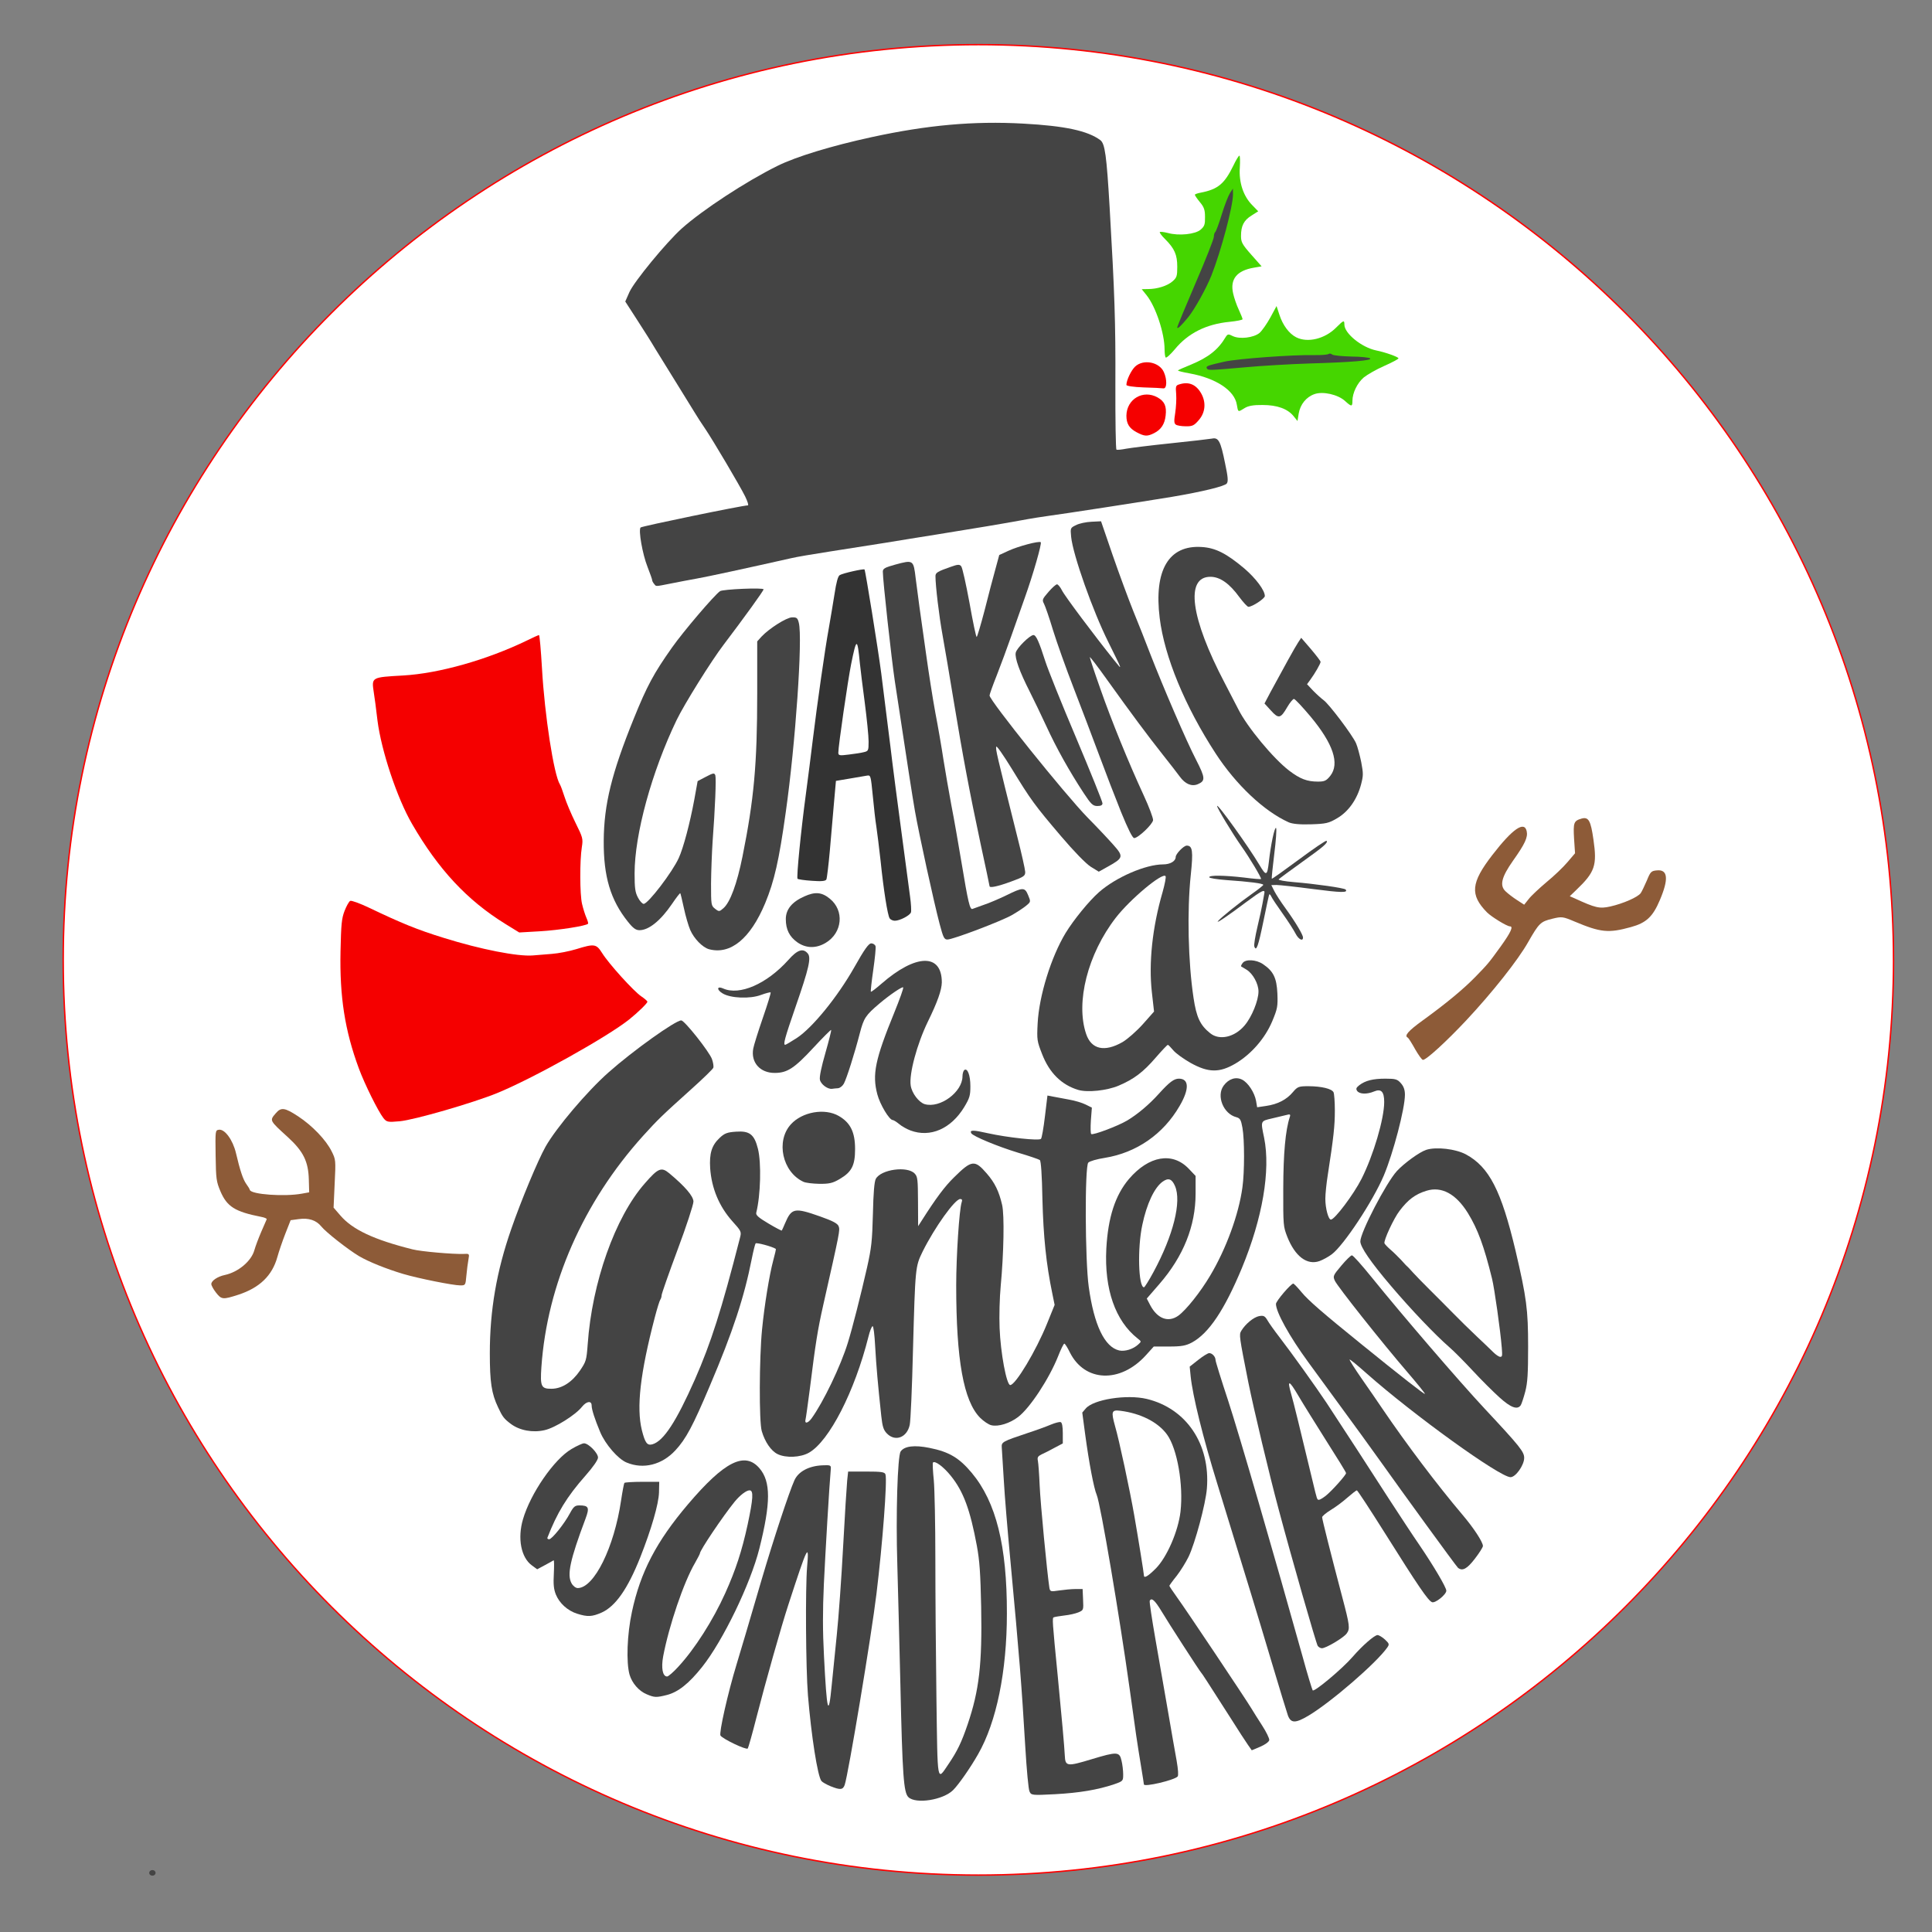 <?xml version="1.0" encoding="UTF-8" ?>
<!-- Sure Cuts A Lot -->
<!DOCTYPE svg PUBLIC "-//W3C//DTD SVG 1.1//EN" "http://www.w3.org/Graphics/SVG/1.1/DTD/svg11.dtd">
<svg version="1.1" xmlns="http://www.w3.org/2000/svg" xmlns:xlink="http://www.w3.org/1999/xlink" xmlns:scal="http://www.craftedge.com/namespaces/surecutsalot" scal:dpi="72" x="0px" y="0px" width="1368px" height="1368px" viewbox="0 0 1368 1368" xml:space="preserve">
<rect width="100%" height="100%" fill="#808080" stroke="none"/>
<path id="0 (1)" style="fill:#FFFFFF;stroke:#FF0000;" d="M 1340.75 679.656 C 1340.75 1037.22 1050.36 1327.7 692.798 1327.7 C 335.232 1327.7 44.758 1037.22 44.758 679.656 C 44.758 322.091 335.232 31.616 692.798 31.616 C 1050.36 31.616 1340.73 322.091 1340.73 679.656 z"/>
<path id="0 (1)" style="fill:#444444;" d="M 105.661 1326.17 C 105.661 1324.98 106.678 1324.14 107.948 1324.14 C 109.136 1324.14 110.153 1324.98 110.153 1326.17 C 110.153 1327.27 109.136 1328.12 107.948 1328.12 C 106.678 1328.12 105.661 1327.27 105.661 1326.17 z"/>
<path id="0 (1)" style="fill:#444444;" d="M 643.242 1272.55 C 639.849 1269.33 639.004 1257.38 637.562 1193.69 C 636.889 1164.8 635.872 1126.09 635.364 1107.7 C 634.258 1072.63 635.529 1030.87 637.734 1027.74 C 640.357 1023.92 647.562 1023.07 658.064 1025.2 C 672.042 1027.99 679.157 1032.22 688.135 1042.98 C 705.333 1063.57 713.04 1094.57 712.957 1142.43 C 712.957 1183.43 705.587 1219.44 692.544 1242.14 C 687.118 1251.71 678.649 1263.83 674.837 1267.55 C 667.721 1274.58 648.49 1277.55 643.242 1272.55 z"/>
<path id="0 (1)" style="fill:#FFFFFF;" d="M 671.451 1249.34 C 677.804 1240.02 680.854 1233.67 685.174 1220.96 C 693.306 1196.99 695.504 1178.44 694.742 1137.78 C 694.234 1113.8 693.643 1105.25 691.692 1094.57 C 686.953 1069.07 682.207 1056.11 673.395 1045.18 C 668.312 1038.75 661.959 1034 660.606 1035.61 C 660.269 1035.95 660.523 1041.62 661.196 1048.07 C 661.794 1054.59 662.302 1079.66 662.302 1103.89 C 662.302 1128.03 662.639 1172.42 663.064 1202.58 C 663.909 1263.91 663.401 1261.2 671.451 1249.34 z"/>
<path id="0 (1)" style="fill:#444444;" d="M 728.967 1268.48 C 728.205 1266.96 726.934 1252.9 726 1237.31 C 723.376 1192.92 721.852 1173.86 715.327 1103.8 C 713.465 1083.98 711.35 1058.82 710.752 1047.9 C 710.079 1036.97 709.399 1026.55 709.317 1024.77 C 709.062 1021.04 709.907 1020.62 727.697 1014.67 C 733.605 1012.76 740.912 1010.09 744.025 1008.76 C 747.074 1007.49 750.315 1006.64 751.077 1006.98 C 752.03 1007.32 752.538 1010.2 752.538 1014.78 C 752.538 1014.78 752.538 1022.06 752.538 1022.06 C 752.538 1022.06 746.566 1025.2 746.566 1025.2 C 743.281 1026.99 739.215 1029.09 737.436 1029.85 C 734.895 1031.12 734.387 1031.97 734.895 1034.34 C 735.238 1035.95 735.829 1043.91 736.166 1051.96 C 736.674 1064.16 741.42 1113.63 743.027 1124.14 C 743.536 1127.01 743.879 1127.1 749.978 1126.17 C 753.555 1125.66 758.701 1125.15 761.496 1125.15 C 761.496 1125.15 766.579 1125.15 766.579 1125.15 C 766.579 1125.15 766.897 1132.69 766.897 1132.69 C 767.278 1140.06 767.151 1140.15 763.593 1141.67 C 761.56 1142.52 757.176 1143.53 753.682 1143.88 C 750.251 1144.29 746.82 1144.89 746.166 1145.16 C 744.978 1145.55 745.06 1147.33 749.044 1187.67 C 751.757 1215.54 753.701 1237.31 753.955 1242.99 C 754.298 1250.78 755.48 1250.95 772.85 1245.69 C 791.058 1240.19 792.672 1240.27 794.108 1246.63 C 794.788 1249.34 795.296 1253.74 795.296 1256.37 C 795.296 1261.05 795.233 1261.18 788.879 1263.4 C 777.316 1267.3 764.228 1269.5 747.011 1270.43 C 730.683 1271.28 730.175 1271.2 728.967 1268.48 z"/>
<path id="0 (1)" style="fill:#444444;" d="M 588.006 1264.75 C 585.211 1263.57 582.332 1261.96 581.653 1261.11 C 578.946 1257.81 574.454 1229.18 572.085 1200.38 C 570.56 1181.23 570.217 1124.73 571.487 1109.48 C 573.012 1092.03 571.913 1094.23 558.361 1135.83 C 553.107 1151.84 542.097 1190.89 535.572 1216.3 C 532.694 1227.65 529.898 1237.48 529.473 1238.07 C 528.374 1239.26 512.02 1231.46 510.159 1228.92 C 508.971 1227.23 515.324 1198.93 521.595 1178.35 C 524.727 1168.02 529.644 1151.5 539.301 1118.46 C 547.688 1090 558.698 1056.62 562.51 1048.15 C 565.306 1041.97 572.675 1037.98 582.332 1037.56 C 588.095 1037.3 588.514 1037.48 588.26 1040.27 C 587.244 1051.28 584.366 1100.25 583.349 1121.85 C 582.504 1140.4 582.504 1154.8 583.432 1172.42 C 585.465 1212.57 586.653 1217.07 588.94 1193.01 C 589.62 1185.72 591.227 1169.88 592.498 1157.76 C 593.768 1145.65 595.802 1117.53 596.99 1095.16 C 598.171 1072.88 599.531 1051.79 599.868 1048.32 C 599.868 1048.32 600.547 1041.97 600.547 1041.97 C 600.547 1041.97 613.419 1041.97 613.419 1041.97 C 624.01 1041.97 626.469 1042.3 626.977 1044 C 628.331 1047.98 624.944 1092.88 620.624 1128.37 C 617.066 1158.02 600.63 1256.62 598.089 1263.91 C 596.818 1267.38 594.957 1267.55 588.006 1264.75 z"/>
<path id="0 (1)" style="fill:#444444;" d="M 809.953 1263.48 C 809.953 1263.15 809.191 1258.13 808.257 1252.56 C 804.953 1232.31 804.381 1228.5 799.871 1195.72 C 792.672 1144.13 779.286 1065.01 776.573 1058.57 C 774.54 1053.82 771.154 1036.12 768.358 1015.45 C 768.358 1015.45 766.325 1000.2 766.325 1000.2 C 766.325 1000.2 768.784 997.323 768.784 997.323 C 774.203 990.887 797.837 987.158 812.005 990.544 C 840.087 997.323 857.051 1022.56 854.573 1053.91 C 853.747 1064.75 846.186 1092.79 841.612 1102.28 C 839.706 1106.17 835.894 1112.36 833.098 1115.92 C 830.284 1119.39 827.997 1122.61 827.997 1122.86 C 827.997 1123.18 830.449 1126.85 833.416 1131 C 839.261 1138.96 882.273 1203.34 886.022 1209.61 C 887.292 1211.73 890.679 1217.15 893.646 1221.72 C 896.613 1226.3 898.919 1231.04 898.728 1232.14 C 898.538 1233.33 895.761 1235.36 892.375 1236.8 C 892.375 1236.78 886.339 1239.32 886.339 1239.34 C 886.339 1239.34 883.671 1235.53 883.671 1235.53 C 882.146 1233.41 876.555 1224.77 871.218 1216.3 C 854.255 1189.78 851.205 1185.04 850.507 1184.37 C 849.363 1183.18 827.38 1149.21 822.406 1140.83 C 817.742 1133.11 815.373 1131 814.102 1133.47 C 813.765 1134.05 815.563 1145.91 817.978 1159.8 C 820.392 1173.69 824.439 1196.73 826.891 1210.97 C 829.35 1225.28 832.145 1241.37 833.162 1246.8 C 834.242 1253.15 834.496 1257.05 833.861 1257.89 C 831.637 1260.43 809.953 1265.61 809.953 1263.46 z"/>
<path id="0 (1)" style="fill:#FFFFFF;" d="M 818.422 1110.58 C 826.3 1102.6 834.242 1084.24 835.875 1070.43 C 838.054 1051.45 833.588 1025.79 826.364 1015.79 C 820.03 1006.98 807.558 1000.71 793.263 998.93 C 787.1 998.168 786.656 999.439 789.515 1009.69 C 792.418 1019.52 800.061 1055.35 803.174 1073.23 C 806.033 1089.66 809.953 1113.97 809.972 1115.41 C 809.953 1117.86 812.831 1116.17 818.422 1110.58 z"/>
<path id="0 (1)" style="fill:#444444;" d="M 911.943 1214.69 C 911.098 1212.32 906.016 1195.63 900.679 1177.76 C 895.342 1159.8 888.735 1137.94 886.022 1129.14 C 879.668 1108.38 867.044 1067.38 862.133 1051.28 C 851.796 1017.91 844.515 988.511 843.073 974.534 C 843.073 974.534 842.393 967.672 842.393 967.672 C 842.393 967.672 848.41 962.932 848.41 962.932 C 851.714 960.302 855.272 958.104 856.206 958.104 C 858.321 958.104 860.691 960.645 860.691 963.015 C 860.691 963.949 864.675 976.821 869.586 991.649 C 877.299 1015.19 902.623 1102.36 922.363 1173.1 C 925.749 1185.55 929.053 1196.23 929.479 1196.9 C 930.578 1198.26 950.4 1181.65 957.605 1173.35 C 964.549 1165.31 973.189 1157.76 975.394 1157.76 C 976.411 1157.76 978.78 1159.21 980.642 1160.9 C 983.692 1163.78 983.863 1164.29 982.338 1166.49 C 974.797 1177.33 942.611 1205.2 926.429 1214.86 C 917.28 1220.28 914.059 1220.28 911.943 1214.69 z"/>
<path id="0 (1)" style="fill:#444444;" d="M 457.979 1199.7 C 452.388 1197.41 447.559 1191.82 445.78 1185.81 C 443.322 1177.08 444.001 1157.26 447.47 1141.24 C 453.487 1113.13 464.751 1091.52 487.115 1065.18 C 512.954 1034.76 527.44 1027.48 537.859 1039.76 C 545.82 1049.17 545.82 1064.08 537.688 1096.5 C 531.423 1121.42 511.938 1161.75 497.115 1180.38 C 487.795 1192.07 480.171 1198.17 472.121 1200.2 C 464.669 1202.07 463.398 1201.98 457.979 1199.7 z"/>
<path id="0 (1)" style="fill:#FFFFFF;" d="M 480.342 1180.11 C 491.861 1167.67 504.904 1147.26 513.545 1128.03 C 520.915 1111.68 525.324 1098.21 529.39 1079.49 C 533.285 1061.19 533.71 1055.27 530.743 1055.27 C 528.456 1055.27 524.053 1058.65 520.26 1063.23 C 511.938 1073.48 495.609 1097.71 495.59 1099.91 C 495.59 1100.33 493.977 1103.38 492.115 1106.68 C 484.154 1120.24 473.735 1150.99 469.58 1172.76 C 468.055 1181.06 469.161 1187.08 472.375 1187.08 C 473.227 1187.08 476.867 1183.94 480.342 1180.13 z"/>
<path id="0 (1)" style="fill:#444444;" d="M 933.036 1165.39 C 931.937 1163.7 914.656 1103.55 905.336 1068.56 C 898.728 1044 887.718 997.66 883.906 978.771 C 877.381 945.905 877.299 945.054 878.906 942.348 C 881.784 937.519 887.629 932.69 891.441 931.928 C 894.745 931.331 895.596 931.757 897.458 934.87 C 898.557 936.839 902.369 942.176 905.844 946.668 C 915.076 958.695 931.257 981.313 939.307 993.339 C 951.08 1011.3 969.968 1040.27 983.437 1061.28 C 990.553 1072.21 1000.3 1087.11 1005.21 1094.23 C 1014.95 1108.55 1024.1 1123.96 1024.1 1126.34 C 1024.1 1129.03 1016.31 1135.32 1014.02 1134.47 C 1011.23 1133.46 1004.28 1123.2 980.642 1085.59 C 970.14 1068.91 961.245 1055.27 960.737 1055.27 C 960.311 1055.27 957.262 1057.64 954.047 1060.43 C 950.826 1063.32 945.489 1067.29 942.185 1069.24 C 938.881 1071.28 936.169 1073.56 936.169 1074.33 C 936.169 1075.77 942.185 1099.66 950.317 1130.49 C 955.826 1151.25 955.991 1153.28 953.539 1156.66 C 951.162 1159.8 938.881 1167.08 936.003 1167.08 C 934.987 1167.08 933.716 1166.32 933.036 1165.39 z"/>
<path id="0 (1)" style="fill:#FFFFFF;" d="M 938.799 1059.08 C 943.202 1055.52 953.113 1044.42 953.113 1043.07 C 953.113 1042.48 946.842 1032.31 939.218 1020.37 C 931.683 1008.42 922.7 994.019 919.313 988.257 C 912.706 976.992 911.264 976.656 914.231 986.986 C 915.838 992.494 920.666 1012.15 929.396 1048.59 C 932.7 1062.32 932.528 1061.96 933.97 1061.96 C 934.644 1061.96 936.848 1060.6 938.799 1059.08 z"/>
<path id="0 (1)" style="fill:#444444;" d="M 408.588 1142.62 C 401.815 1140.4 396.135 1135.23 393.594 1129.05 C 392.069 1125.15 391.732 1121.85 392.158 1114.22 C 392.412 1108.8 392.412 1104.65 391.987 1104.82 C 391.65 1105.08 388.854 1106.6 385.887 1108.21 C 385.887 1108.21 380.379 1111.17 380.379 1111.17 C 380.379 1111.17 376.656 1108.44 376.656 1108.46 C 368.943 1102.87 366.319 1089.32 370.303 1075.77 C 375.639 1057.47 392.323 1033.24 404.63 1026.04 C 408.315 1023.84 412.381 1021.97 413.524 1021.97 C 416.701 1021.97 423.436 1028.84 423.436 1032.06 C 423.417 1033.73 420.024 1038.68 414.522 1044.91 C 401.39 1059.76 394.356 1071.36 387.584 1088.89 C 387.412 1089.4 387.92 1089.91 388.854 1089.91 C 390.799 1089.91 399.611 1078.98 403.594 1071.45 C 406.135 1066.78 407.152 1065.94 410.202 1065.94 C 416.892 1065.94 417.571 1067.46 414.522 1075.53 C 403.594 1104.63 401.39 1115.07 404.693 1121.09 C 405.792 1123.04 407.66 1124.47 409.096 1124.47 C 420.704 1124.39 434.872 1095.67 439.764 1062.46 C 440.717 1056.11 441.797 1050.44 442.114 1050.01 C 442.496 1049.59 448.214 1049.25 454.84 1049.23 C 454.84 1049.23 466.784 1049.23 466.784 1049.25 C 466.784 1049.25 466.619 1056.79 466.619 1056.79 C 466.365 1065.01 461.282 1082.63 453.315 1102.79 C 444.421 1125.15 435.78 1137.43 425.958 1141.84 C 419.179 1144.8 416.047 1144.97 408.588 1142.6 z"/>
<path id="0 (1)" style="fill:#444444;" d="M 1032.4 1110.16 C 1031.3 1109.33 992.249 1055.58 977.846 1035.27 C 971.411 1026.21 964.549 1016.72 926.175 964.286 C 913.042 946.325 903.474 929.044 903.474 923.288 C 903.493 921.254 914.059 908.885 915.755 908.885 C 916.181 908.885 918.805 911.597 921.6 914.984 C 926.346 920.765 936.766 929.787 963.787 951.642 C 991.487 974.114 1008.6 987.494 1008.94 986.986 C 1009.21 986.732 1003.51 979.705 996.316 971.319 C 978.463 950.562 947.077 911 945.171 906.851 C 943.71 903.63 943.901 903.122 949.746 896.178 C 953.113 892.175 956.48 888.872 957.243 888.872 C 958.132 888.872 964.358 895.924 971.347 904.564 C 993.202 931.585 1033.1 978.009 1051.21 997.406 C 1076.3 1024.26 1079.23 1027.99 1079.23 1032.31 C 1079.23 1037.39 1073.25 1045.95 1069.57 1045.95 C 1061.95 1045.95 1000.57 1001.64 967.789 972.608 C 961.309 966.827 955.845 962.316 955.591 962.678 C 955.4 962.932 959.022 968.777 963.787 975.639 C 968.552 982.412 975.286 992.24 978.78 997.406 C 995.998 1022.74 1017.6 1051.37 1035.45 1072.46 C 1043.39 1081.78 1050 1091.86 1050.02 1094.66 C 1050.02 1095.61 1047.4 1099.68 1044.28 1103.74 C 1038.76 1110.92 1035.53 1112.62 1032.4 1110.16 z"/>
<path id="0 (1)" style="fill:#444444;" d="M 443.747 1035.61 C 437.648 1033.16 428.499 1022.56 424.941 1013.92 C 421.212 1005.03 418.925 998.003 418.925 995.207 C 418.925 991.649 415.367 992.069 412.146 996.052 C 407.571 1001.9 392.921 1011.05 385.633 1012.65 C 377.247 1014.6 368.015 1012.91 361.745 1008.25 C 356.916 1004.61 355.817 1003.25 352.679 996.478 C 348.022 986.732 346.833 978.6 346.833 958.186 C 346.833 927.862 351.579 900.161 361.999 870.256 C 368.943 850.18 380.805 821.717 386.313 811.888 C 393.848 798.591 415.621 772.841 430.952 759.283 C 448.233 743.952 478.22 722.522 482.375 722.522 C 484.663 722.522 502.28 744.714 504.142 749.969 C 504.993 752.338 505.413 755.051 505.076 756.068 C 504.739 756.995 497.789 763.774 489.656 771.062 C 468.481 790.122 466.022 792.492 455.266 804.353 C 412.908 851.368 387.412 909.393 383.346 968.015 C 382.412 981.821 383.175 983.428 390.633 983.346 C 397.914 983.263 405.03 978.689 410.621 970.556 C 415.03 964.031 415.284 963.186 416.129 951.916 C 419.179 908.122 435.526 861.87 456.536 837.981 C 466.022 827.054 468.309 826.12 473.9 830.783 C 485.171 840.186 490.927 846.959 491.016 850.771 C 491.016 852.893 486.016 868.306 479.745 884.996 C 473.563 901.597 468.481 916.083 468.481 917.099 C 468.481 918.116 468.055 919.558 467.547 920.238 C 467.039 920.911 465.26 926.591 463.652 932.773 C 453.315 972.335 450.52 996.643 454.503 1012.74 C 456.791 1021.72 458.233 1023.75 462.045 1022.65 C 469.923 1020.28 478.818 1006.64 492.052 976.738 C 503.361 950.988 510.857 927.69 523.882 876.781 C 525.089 872.118 525.089 871.953 518.354 864.494 C 509.206 854.163 503.869 841.457 502.852 827.225 C 502.217 816.806 503.869 811.126 509.396 805.878 C 513.018 802.403 514.924 801.723 521.277 801.304 C 530.743 800.624 534.111 803.248 536.652 813.33 C 539.193 823.324 538.558 846.45 535.508 858.566 C 535 860.345 536.906 862.041 544.022 866.273 C 549.105 869.322 553.425 871.527 553.552 871.355 C 553.679 871.101 554.823 868.814 555.839 866.273 C 560.477 855.345 562.51 854.926 580.554 861.279 C 589.639 864.494 593.07 866.273 593.832 868.306 C 594.849 871.101 594.721 871.781 582.904 924.133 C 578.946 941.75 577.504 950.734 573.355 984.025 C 571.996 994.273 570.725 1003.76 570.388 1005.03 C 569.543 1008.33 571.996 1007.91 574.626 1004.36 C 582.923 992.92 595.293 967.253 600.376 950.645 C 603.597 940.226 609.442 917.271 613.928 897.531 C 617.066 883.471 617.574 878.897 618.083 859.583 C 618.419 844.335 619.099 836.793 620.116 834.76 C 623.756 827.988 642.479 825.446 647.645 830.948 C 649.76 833.153 649.932 835.103 650.015 850.86 C 650.015 850.86 650.103 868.223 650.103 868.223 C 650.103 868.223 652.556 864.411 652.556 864.411 C 662.721 848.401 668.992 840.014 675.599 833.579 C 688.052 821.291 690.168 821.037 698.726 830.948 C 704.399 837.473 707.366 843.572 709.571 853.147 C 711.261 860.263 710.752 887.62 708.554 910.835 C 707.792 918.878 707.449 932.182 707.792 940.314 C 708.465 957.932 712.703 980.722 715.327 980.722 C 719.056 980.722 733.624 956.407 741.337 937.347 C 741.337 937.347 746.757 923.961 746.757 923.961 C 746.757 923.961 745.149 916.083 745.149 916.083 C 740.74 894.907 738.796 875.511 738.116 849.246 C 737.779 831.628 737.1 821.971 736.255 821.38 C 735.575 820.872 728.713 818.496 720.918 816.209 C 706.686 811.888 688.814 804.518 687.715 802.403 C 686.445 800.033 689.068 800.033 699.488 802.403 C 713.211 805.452 735.829 807.911 737.1 806.386 C 737.671 805.789 738.942 798.591 739.895 790.458 C 739.895 790.458 741.674 775.719 741.674 775.719 C 741.674 775.719 745.677 776.481 745.677 776.481 C 747.837 776.907 752.919 777.834 756.986 778.597 C 760.988 779.277 766.325 780.884 768.676 782.072 C 768.676 782.072 773.123 784.277 773.123 784.277 C 773.123 784.277 772.424 793.337 772.424 793.337 C 772.107 798.254 772.17 802.574 772.678 802.994 C 773.949 803.928 791.548 797.32 798.092 793.425 C 805.461 789.016 813.657 782.155 820.646 774.365 C 828.079 766.144 831.32 763.774 834.75 763.774 C 841.993 763.774 842.247 771.144 835.259 783.089 C 823.696 803.083 804.763 816.209 782.272 819.855 C 776.744 820.7 771.471 822.225 770.582 823.242 C 768.04 825.955 768.295 892.448 770.899 911.089 C 774.648 938.281 782.145 953.866 792.501 956.236 C 796.567 957.087 802.412 955.308 806.033 951.916 C 808.257 949.883 808.257 949.883 805.461 947.684 C 789.705 935.232 781.891 912.868 783.352 884.234 C 784.559 862.041 789.642 846.285 799.426 834.76 C 813.53 818.331 830.176 815.446 841.739 827.562 C 841.739 827.562 846.568 832.645 846.568 832.645 C 846.568 832.645 846.568 845.18 846.568 845.18 C 846.568 868.141 837.927 889.57 820.964 909.139 C 820.964 909.139 812.005 919.476 812.005 919.476 C 812.005 919.476 814.42 924.133 814.42 924.133 C 819.502 933.79 827.253 936.668 834.369 931.585 C 839.833 927.608 849.935 914.984 856.86 903.294 C 868.232 884.234 877.127 859.919 879.732 840.694 C 881.257 829.767 881.257 806.895 879.732 798.508 C 878.715 792.828 878.08 791.812 875.412 791.049 C 866.199 788.68 861.117 775.89 866.453 768.686 C 870.011 763.857 875.094 762.25 879.478 764.454 C 883.735 766.57 888.309 773.603 889.389 779.531 C 889.389 779.531 890.151 784.023 890.151 784.023 C 890.151 784.023 896.505 783.089 896.505 783.089 C 904.637 781.901 910.99 778.686 915.501 773.26 C 918.805 769.365 919.631 769.111 926.747 769.111 C 935.832 769.194 942.884 770.89 944.218 773.349 C 944.727 774.277 945.171 780.211 945.171 786.392 C 945.171 797.149 944.282 805.37 940.216 831.628 C 939.199 837.899 938.437 845.605 938.437 848.827 C 938.437 855.599 940.597 863.566 942.376 863.566 C 945.044 863.566 958.45 845.777 964.041 834.76 C 972.491 817.987 980.115 792.237 980.115 780.293 C 980.115 772.923 977.954 770.719 972.935 772.841 C 967.916 774.956 962.706 774.785 960.991 772.498 C 959.975 770.973 960.229 770.21 962.452 768.431 C 966.773 765.128 972.109 763.774 981.004 763.774 C 988.247 763.774 989.518 764.2 991.995 767.078 C 993.965 769.283 994.791 771.824 994.791 775.128 C 994.791 785.039 986.468 816.634 979.86 832.308 C 972.109 850.605 951.398 881.864 943.011 888.128 C 940.66 889.907 936.785 892.029 934.244 892.957 C 925.476 896.006 917.026 889.653 911.499 875.765 C 908.64 868.395 908.576 867.715 908.64 841.622 C 908.703 816.806 910.164 800.37 913.278 790.884 C 913.913 789.016 913.468 788.762 910.736 789.525 C 908.894 789.95 904.256 791.049 900.444 791.983 C 892.439 793.845 892.566 793.591 895.107 805.706 C 899.745 828.75 893.963 862.55 879.351 897.874 C 866.962 927.608 855.97 944.038 844.026 950.562 C 839.706 952.85 836.656 953.44 827.825 953.44 C 827.825 953.44 816.961 953.44 816.961 953.44 C 816.961 953.44 811.37 959.629 811.37 959.629 C 793.263 979.616 768.04 978.689 757.494 957.507 C 755.906 954.203 754.127 951.407 753.618 951.407 C 753.11 951.407 751.141 955.391 749.235 960.302 C 742.881 976.23 729.285 996.986 720.899 1003.34 C 715.054 1007.83 706.858 1010.37 701.966 1009.18 C 699.996 1008.76 696.438 1006.3 693.961 1003.85 C 682.27 991.986 677.061 962.932 677.061 910.155 C 677.061 889.488 679.221 856.451 680.936 851.279 C 681.508 849.672 681.19 848.992 679.92 848.992 C 676.171 848.992 661.813 869.068 653.299 886.184 C 648.089 896.94 648.089 896.858 646.438 956.744 C 645.802 982.755 644.786 1006.22 644.15 1008.93 C 642.244 1017.91 633.858 1021.04 628.013 1015.03 C 625.599 1012.57 624.836 1010.2 624.01 1002.66 C 621.66 980.804 620.452 967.164 619.69 953.44 C 619.245 944.889 618.483 938.872 617.848 939.044 C 617.212 939.209 615.878 942.513 614.925 946.496 C 605.141 985.379 587.161 1020.37 572.866 1028.58 C 566.83 1032.06 556.411 1032.48 550.566 1029.6 C 545.928 1027.31 541.608 1020.96 539.384 1013.33 C 537.414 1006.73 537.605 961.573 539.575 941.496 C 541.226 924.469 544.784 902.614 547.516 892.448 C 548.723 888.046 549.549 884.405 549.359 884.316 C 546.817 882.626 535.635 879.659 535.064 880.422 C 534.555 881.101 533.348 886.095 532.268 891.521 C 526.995 918.287 518.99 942.856 502.598 981.313 C 490.654 1009.6 485.698 1018.92 478.201 1026.97 C 468.735 1037.22 455.52 1040.53 443.766 1035.61 z"/>
<path id="0 (1)" style="fill:#FFFFFF;" d="M 816.726 900.752 C 830.792 874.748 836.802 850.771 831.974 839.76 C 829.776 834.678 827.317 833.833 823.333 836.628 C 817.488 840.694 811.986 852.295 808.848 867.289 C 805.29 883.725 806.052 911.508 810.036 911.508 C 810.481 911.508 813.53 906.68 816.726 900.752 z"/>
<path id="0 (1)" style="fill:#444444;" d="M 528.882 837.302 C 527.948 819.347 526.76 813.502 523.628 812.314 C 520.661 811.215 516.086 814.855 515.159 819.093 C 514.225 823.496 515.159 830.275 517.611 836.539 C 519.987 842.638 526.76 852.975 528.456 852.975 C 529.219 852.975 529.39 847.975 528.882 837.302 z"/>
<path id="0 (1)" style="fill:#444444;" d="M 1061.8 989.527 C 1057.48 985.633 1048.92 977.164 1042.9 970.639 C 1036.81 964.114 1029.44 956.662 1026.47 954.12 C 1016.39 945.397 999.111 927.265 984.797 910.409 C 970.477 893.554 963.215 882.963 963.215 878.979 C 963.215 872.715 981.512 837.473 989.117 829.169 C 994.2 823.667 1005.13 815.7 1009.87 814.175 C 1016.98 811.888 1030.71 813.502 1037.99 817.397 C 1054.43 826.291 1062.98 842.981 1073.06 885.333 C 1080.94 918.967 1082.02 927.265 1082.02 953.44 C 1082.02 972.672 1081.64 979.025 1079.99 985.379 C 1078.83 989.782 1077.38 994.102 1076.79 995.036 C 1074.42 998.422 1069.76 996.732 1061.8 989.527 z"/>
<path id="0 (1)" style="fill:none;" d="M 1061.71 941.242 C 1054.09 857.975 1025.2 817.822 995.553 848.992 C 990.216 854.672 981.239 871.019 981.239 875.167 C 981.258 876.184 1005.02 901.597 1015.06 911.172 C 1017.15 913.205 1022.43 918.542 1026.81 922.944 C 1039.2 935.651 1061.69 956.579 1062.39 956.071 C 1062.73 955.817 1062.47 949.12 1061.71 941.242 z"/>
<path id="0 (1)" style="fill:#8D5B38;" d="M 152.93 915.238 C 151.068 912.868 149.626 910.155 149.626 909.221 C 149.626 906.851 154.035 903.884 159.201 902.785 C 168.686 900.752 178.006 892.957 180.122 885.168 C 180.884 882.455 183.089 876.61 184.951 872.289 C 186.901 867.887 188.68 863.82 188.852 863.312 C 189.017 862.804 187.238 862.041 184.868 861.616 C 166.399 857.975 160.725 854.417 156.068 843.49 C 153.184 836.628 152.93 834.849 152.676 818.242 C 152.422 800.541 152.422 800.37 154.963 799.944 C 159.118 799.271 164.874 807.149 167.079 816.463 C 169.957 828.75 172.079 835.103 174.366 838.318 C 175.548 839.932 176.736 841.793 176.907 842.556 C 177.835 845.777 201.469 847.467 213.839 845.18 C 213.839 845.18 218.922 844.252 218.922 844.252 C 218.922 844.252 218.668 835.186 218.668 835.186 C 218.331 822.397 214.773 815.281 204.011 805.37 C 190.713 793.254 190.796 793.508 195.205 788.343 C 199.017 783.851 201.558 784.188 211.126 790.458 C 221.038 796.983 230.866 807.149 234.85 815.281 C 237.728 821.037 237.81 821.463 236.965 838.153 C 236.965 838.153 236.203 855.091 236.203 855.091 C 236.203 855.091 241.114 860.771 241.114 860.771 C 249.672 870.682 264.748 877.798 292.195 884.659 C 298.129 886.184 320.747 888.128 328.117 887.874 C 332.437 887.62 332.437 887.709 331.674 891.94 C 331.249 894.316 330.569 899.31 330.232 903.211 C 329.641 910.073 329.552 910.155 325.912 910.155 C 320.912 910.155 296.261 905.244 285.422 902.023 C 273.732 898.548 260.854 893.382 254.164 889.399 C 246.368 884.742 230.612 872.372 227.48 868.395 C 223.922 863.986 218.496 862.207 211.469 863.223 C 211.469 863.223 205.79 863.986 205.79 863.986 C 205.79 863.986 202.066 873.477 202.066 873.477 C 200.033 878.643 197.492 886.095 196.387 890.079 C 192.746 903.211 183.851 911.852 168.775 916.763 C 157.758 920.321 156.831 920.238 152.93 915.238 z"/>
<path id="0 (1)" style="fill:#444444;" d="M 568.863 836.793 C 553.952 829.849 549.213 807.994 559.969 796.132 C 568.018 787.237 584.029 784.442 593.94 790.204 C 602.155 794.95 605.459 801.64 605.459 813.585 C 605.459 825.192 603.108 829.849 594.531 834.849 C 589.702 837.727 587.161 838.318 580.128 838.236 C 575.471 838.153 570.388 837.556 568.863 836.793 z"/>
<path id="0 (1)" style="fill:#444444;" d="M 644.678 800.452 C 642.136 799.525 638.496 797.492 636.634 795.878 C 634.767 794.353 632.733 793.082 632.143 793.082 C 629.684 793.082 623.076 781.989 621.215 774.874 C 617.485 760.807 619.607 750.305 633.242 716.931 C 637.054 707.528 639.938 699.561 639.512 699.142 C 638.922 698.38 630.027 704.39 622.822 710.489 C 612.911 718.875 611.64 720.826 608.845 731.5 C 605.033 746.239 599.442 763.774 597.498 767.332 C 596.564 769.029 594.702 770.465 593.26 770.553 C 591.907 770.636 590.039 770.808 589.111 770.973 C 585.973 771.316 581.233 767.758 580.554 764.537 C 580.128 762.504 581.57 755.56 584.448 745.559 C 586.907 736.919 588.768 729.638 588.514 729.295 C 588.26 729.041 582.669 734.632 576.062 741.747 C 562.51 756.405 557.427 759.708 548.615 759.708 C 538.196 759.791 531.506 752.256 533.367 742.427 C 533.793 740.057 536.843 730.311 540.146 720.743 C 543.45 711.169 545.991 703.037 545.655 702.7 C 545.401 702.446 542.351 703.208 538.876 704.479 C 531.08 707.439 517.192 706.849 511.601 703.373 C 507.281 700.749 507.617 697.954 512.02 699.904 C 523.628 705.152 543.024 696.683 558.272 679.656 C 564.626 672.458 568.609 671.187 571.913 675.082 C 574.537 678.049 572.847 685.501 563.19 713.285 C 555.648 735.14 554.378 739.803 555.985 739.803 C 556.411 739.803 560.14 737.599 564.206 734.975 C 575.299 727.688 593.006 705.915 604.868 684.993 C 612.066 672.204 615.033 668.049 616.895 667.966 C 618.165 667.966 619.519 668.811 619.944 669.917 C 620.281 670.933 619.519 678.557 618.337 686.772 C 617.149 694.987 616.386 701.937 616.64 702.192 C 616.895 702.528 620.281 699.904 624.182 696.512 C 648.49 675.336 666.876 674.91 666.876 695.584 C 666.787 700.921 663.909 709.307 656.965 723.45 C 649.252 739.378 643.579 760.553 644.849 768.686 C 645.694 774.111 650.612 780.547 654.76 781.818 C 665.625 784.95 681.444 773.26 681.508 762.167 C 681.508 760.217 682.143 758.184 682.779 757.675 C 685.066 755.979 687.099 761.405 687.099 769.111 C 687.099 775.719 686.591 777.498 682.715 783.934 C 673.376 799.271 658.763 805.706 644.659 800.452 z"/>
<path id="0 (1)" style="fill:#F50000;" d="M 271.527 791.729 C 267.715 786.818 258.313 767.923 254.075 756.487 C 244.164 729.638 240.441 705.749 241.114 673.557 C 241.54 654.415 241.876 650.431 243.998 644.923 C 245.352 641.454 247.131 638.315 247.976 637.896 C 248.91 637.47 254.837 639.675 261.28 642.724 C 284.317 653.735 295.499 658.309 314.139 664.072 C 340.398 672.286 366.573 677.369 377.247 676.524 C 380.042 676.27 386.142 675.762 390.799 675.419 C 395.373 675.082 403.251 673.557 408.169 672.032 C 420.786 668.138 422.228 668.303 426.295 674.745 C 430.869 682.198 448.741 701.937 454.078 705.495 C 456.454 707.103 458.398 708.799 458.398 709.307 C 458.398 710.406 451.536 717.014 445.526 721.842 C 429.935 734.295 376.91 763.857 351.916 774.022 C 334.635 781.056 293.3 793 283.046 793.934 C 274.577 794.696 273.815 794.525 271.527 791.729 z"/>
<path id="0 (1)" style="fill:#444444;" d="M 763.447 771.735 C 751.668 768.177 743.027 759.708 737.862 746.322 C 734.304 737.173 734.133 736.328 734.73 724.638 C 735.746 704.987 744.298 677.541 754.552 660.596 C 760.308 651.193 771.154 637.896 778.187 631.708 C 790.213 621.123 811.224 612.057 823.588 612.057 C 828.588 612.057 832.482 609.77 832.482 606.803 C 832.482 604.604 838.162 598.759 840.278 598.759 C 844.426 598.759 844.935 602.571 843.156 619.509 C 840.449 645.177 841.294 681.264 845.106 706.512 C 847.139 720.235 849.763 725.909 856.879 731.582 C 863.404 736.919 874.249 734.467 881.276 726.08 C 886.358 720.146 891.104 708.456 891.104 702.02 C 891.104 696.601 887.121 689.313 882.635 686.601 C 880.768 685.501 879.078 684.402 878.823 684.313 C 878.569 684.148 878.989 683.043 879.84 681.944 C 881.873 678.977 889.497 679.402 894.326 682.706 C 901.695 687.706 903.983 692.446 904.491 703.545 C 904.828 712.694 904.573 714.136 900.844 723.113 C 895.761 735.229 885.939 746.493 874.757 753.101 C 863.486 759.708 855.608 759.626 842.991 752.593 C 837.908 749.715 832.4 745.731 830.703 743.615 C 828.924 741.493 827.234 739.803 826.891 739.803 C 826.555 739.803 822.66 743.869 818.34 748.863 C 809.528 759.117 802.92 764.111 792.164 768.686 C 783.86 772.243 770.054 773.686 763.447 771.735 z"/>
<path id="0 (1)" style="fill:#FFFFFF;" d="M 794.87 737.853 C 798.428 735.737 804.871 730.057 809.273 725.146 C 809.273 725.146 817.152 716.252 817.152 716.252 C 817.152 716.252 815.627 702.782 815.627 702.782 C 813.257 681.944 815.944 656.613 823.187 631.708 C 824.776 626.034 825.792 620.952 825.284 620.361 C 822.997 617.648 800.296 636.625 790.042 649.84 C 770.201 675.508 761.496 709.727 769.057 732.09 C 772.742 743.107 782.164 745.14 794.87 737.853 z"/>
<path id="0 (1)" style="fill:#8D5B38;" d="M 1001.99 742.853 C 999.619 738.615 997.332 734.975 996.824 734.721 C 994.111 733.45 996.995 730.057 1007.41 722.522 C 1024.02 710.489 1035.96 700.578 1044.35 692.026 C 1053.75 682.369 1053.83 682.28 1062.73 669.999 C 1069.76 660.171 1071.71 655.939 1069.17 655.939 C 1067.05 655.939 1056.12 649.243 1052.9 646.028 C 1040.71 633.576 1041.47 625.1 1056.72 605.367 C 1071.03 586.815 1079.42 581.053 1081.02 588.594 C 1081.96 592.825 1079.75 597.571 1071.46 609.261 C 1063.15 621.034 1061.63 627.051 1066.14 631.199 C 1067.73 632.724 1071.35 635.52 1074.14 637.299 C 1074.14 637.299 1079.23 640.602 1079.23 640.602 C 1079.23 640.602 1082.4 636.625 1082.4 636.625 C 1084.06 634.421 1089.77 629.084 1094.98 624.681 C 1100.26 620.361 1106.93 614.007 1109.91 610.449 C 1109.91 610.449 1115.25 604.179 1115.25 604.179 C 1115.25 604.179 1114.55 593.759 1114.55 593.759 C 1113.92 582.495 1114.3 581.224 1119.89 579.61 C 1124.84 578.257 1126.37 581.053 1128.27 594.439 C 1130.94 612.819 1129.42 617.476 1116.01 630.272 C 1116.01 630.272 1111.5 634.592 1111.52 634.592 C 1111.52 634.592 1114.82 636.028 1114.82 636.028 C 1129.74 642.89 1132.53 643.569 1140.16 641.873 C 1149.22 639.84 1159.72 635.266 1161.76 632.388 C 1162.52 631.288 1164.47 627.222 1166.08 623.493 C 1168.62 617.222 1169.21 616.631 1173.27 616.295 C 1180.99 615.532 1181.66 622.394 1175.31 637.299 C 1170.31 649.16 1165.65 653.481 1154.81 656.448 C 1138.88 660.85 1133.38 660.26 1115 652.547 C 1106.61 648.989 1105.85 648.906 1099.24 650.514 C 1090.85 652.547 1089.77 653.563 1082.02 667.121 C 1074.91 679.739 1056.74 702.7 1038.18 722.522 C 1024.27 737.345 1009.98 750.477 1007.56 750.477 C 1006.8 750.477 1004.38 747.002 1001.97 742.853 z"/>
<path id="0 (1)" style="fill:#444444;" d="M 502.026 672.115 C 497.452 670.844 491.435 664.662 488.729 658.481 C 487.458 655.514 485.425 648.569 484.237 642.979 C 483.049 637.388 481.867 632.642 481.696 632.47 C 481.442 632.216 478.837 635.609 475.851 640.012 C 467.782 651.873 459.395 658.646 452.807 658.646 C 450.183 658.646 448.233 657.21 444.592 652.636 C 432.311 637.299 427.311 620.697 427.483 595.367 C 427.648 569.617 433.074 547.59 448.741 508.879 C 458.144 485.67 462.807 476.941 475.851 458.478 C 483.919 447.042 505.584 421.628 509.841 418.579 C 511.855 417.219 540.655 415.949 540.655 417.308 C 540.655 418.325 527.268 436.876 512.363 456.527 C 503.634 467.963 484.409 498.796 479.072 509.895 C 461.448 546.573 449.338 590.71 449.338 618.493 C 449.338 628.83 449.738 631.797 451.708 635.52 C 452.979 637.978 454.84 640.012 455.774 640.012 C 458.906 640.012 476.105 617.476 480.597 607.565 C 483.9 600.367 488.557 582.749 491.607 566.23 C 491.607 566.23 493.977 553.098 493.977 553.098 C 493.977 553.098 499.93 549.966 499.93 549.966 C 505.076 547.253 505.902 547.17 506.518 549.032 C 507.192 551.236 506.347 572.584 504.568 596.046 C 504.059 603.753 503.551 617.057 503.469 625.609 C 503.469 640.945 503.551 641.282 506.347 643.487 C 509.059 645.602 509.396 645.602 512.255 643.061 C 517.02 638.912 521.849 625.78 525.724 606.549 C 533.876 566.059 536.163 541.071 536.163 491.007 C 536.163 491.007 536.163 454.157 536.163 454.157 C 536.163 454.157 539.212 450.765 539.212 450.765 C 544.638 445.009 556.748 437.296 560.814 437.131 C 564.098 437.042 564.797 437.55 565.623 441.025 C 568.419 451.781 563.272 526.668 556.328 575.462 C 551.582 609.344 548.279 623.83 541.843 639.421 C 531.334 664.662 517.274 676.181 502.026 672.115 z"/>
<path id="0 (1)" style="fill:#444444;" d="M 888.137 670.082 C 887.801 668.983 888.817 662.801 890.342 656.359 C 891.867 649.923 893.474 642.553 893.9 640.012 C 894.326 637.388 894.916 634.249 895.171 632.978 C 896.104 629.166 893.817 630.272 882.292 638.823 C 869.586 648.398 860.78 654.326 862.387 652.293 C 864.249 649.84 877.718 639.078 886.276 633.067 C 890.768 629.929 894.491 626.968 894.491 626.542 C 894.491 625.526 884.414 624.255 868.315 623.156 C 861.625 622.648 856.206 621.797 856.206 621.123 C 856.206 619.598 867.044 619.763 880.939 621.377 C 887.292 622.222 892.629 622.648 892.883 622.394 C 893.392 621.714 884.668 607.146 878.989 599.179 C 872.635 590.119 861.796 572.241 861.796 570.716 C 861.796 568.429 884.16 599.604 891.695 612.311 C 896.613 620.615 897.286 620.361 898.474 610.106 C 899.745 598.416 902.54 585.119 903.557 586.307 C 904.065 586.898 903.474 595.201 902.286 604.604 C 901.098 614.09 900.336 622.051 900.507 622.222 C 900.679 622.476 909.338 616.295 919.758 608.582 C 930.177 600.875 938.945 594.858 939.326 595.367 C 940.47 596.726 937.293 599.433 921.537 610.704 C 913.15 616.714 905.908 622.051 905.399 622.648 C 904.891 623.156 909.72 624.084 916.073 624.592 C 930.749 625.78 951.842 628.747 952.795 629.846 C 954.701 632.216 949.873 632.133 929.733 629.509 C 917.471 627.896 905.844 626.625 903.811 626.625 C 903.811 626.625 900.19 626.714 900.19 626.714 C 900.19 626.714 902.35 631.034 902.35 631.034 C 903.557 633.404 907.115 638.912 910.355 643.315 C 917.28 652.89 922.617 661.867 922.617 663.817 C 922.617 666.867 919.377 665.088 917.28 660.933 C 916.073 658.563 912.007 652.21 908.195 646.873 C 904.319 641.454 900.761 636.117 900.19 634.846 C 899.681 633.658 898.983 632.978 898.728 633.321 C 898.474 633.741 896.632 642.216 894.599 652.293 C 890.914 670.171 889.516 674.148 888.118 670.082 z"/>
<path id="0 (1)" style="fill:#444444;" d="M 564.543 667.204 C 558.952 663.22 556.411 658.138 556.411 650.768 C 556.411 643.906 560.795 638.569 569.626 634.675 C 577.167 631.288 581.907 631.708 587.498 636.282 C 598.006 644.669 596.564 660.514 584.62 667.629 C 577.758 671.696 570.706 671.524 564.543 667.204 z"/>
<path id="0 (1)" style="fill:#444444;" d="M 665.351 654.326 C 661.285 638.995 650.612 590.119 647.816 574.108 C 645.783 562.247 643.153 545.302 633.585 482.195 C 631.209 466.267 625.109 410.955 625.109 404.767 C 625.109 402.568 626.634 401.806 633.922 399.773 C 646.819 396.298 646.819 396.38 648.407 409.767 C 649.252 415.949 650.358 424.932 651.031 429.672 C 651.711 434.418 653.827 449.329 655.694 462.798 C 657.556 476.267 660.523 495.156 662.302 504.73 C 664.163 514.298 666.705 529.038 667.975 537.513 C 669.31 545.9 671.851 560.55 673.63 570.125 C 675.517 579.61 678.713 598.162 680.936 611.377 C 685.447 638.658 686.781 644.414 688.624 643.569 C 689.405 643.233 692.944 641.962 696.61 640.691 C 700.314 639.503 707.538 636.371 712.639 633.912 C 724.31 628.15 725.664 628.15 728.014 633.912 C 729.92 638.487 729.901 638.569 726.617 641.282 C 724.819 642.807 720.39 645.685 716.769 647.807 C 709.336 652.127 674.754 665.253 670.834 665.253 C 668.566 665.253 667.893 663.9 665.351 654.326 z"/>
<path id="0 (1)" style="fill:#F50000;" d="M 357.761 654.16 C 330.74 637.47 310.41 615.615 291.776 583.422 C 281.185 565.214 270.003 531.579 267.29 510.232 C 266.362 502.189 265.174 493.205 264.666 490.244 C 263.058 479.482 262.887 479.571 285.422 478.3 C 310.836 476.858 344.8 467.201 372.844 453.649 C 377.247 451.445 381.313 449.666 381.65 449.666 C 382.075 449.666 383.009 460.257 383.772 473.3 C 385.633 506.337 392.158 548.695 396.478 555.468 C 396.987 556.23 398.423 560.131 399.693 564.108 C 400.964 568.174 404.439 576.396 407.489 582.577 C 412.743 593.168 412.908 593.931 411.981 599.858 C 410.456 609.433 410.538 633.321 412.127 640.012 C 412.889 643.315 414.287 647.718 415.176 649.751 C 416.129 651.873 416.638 653.817 416.383 654.071 C 415.113 655.596 395.608 658.646 382.393 659.408 C 382.393 659.408 367.653 660.26 367.653 660.26 C 367.653 660.26 357.742 654.16 357.742 654.16 z"/>
<path id="0 (1)" style="fill:#333333;" d="M 629.938 650.259 C 628.502 648.144 625.618 630.1 623.502 609.344 C 622.486 600.195 621.132 589.439 620.535 585.373 C 619.862 581.389 618.756 571.478 617.994 563.435 C 616.558 549.114 616.558 548.778 613.845 549.203 C 612.32 549.457 606.729 550.385 601.475 551.319 C 601.475 551.319 591.907 552.926 591.907 552.926 C 591.907 552.926 590.547 568.174 590.547 568.174 C 589.785 576.561 588.514 591.898 587.587 602.317 C 586.653 612.648 585.554 621.885 585.128 622.73 C 584.537 623.919 581.487 624.173 574.791 623.664 C 569.543 623.321 565.051 622.648 564.715 622.222 C 563.863 621.288 567.167 587.832 570.56 562.755 C 572.085 551.402 574.283 534.038 575.471 524.209 C 578.52 499.139 584.194 459.24 586.824 445.009 C 588.006 438.401 589.785 427.473 590.89 420.694 C 592.161 412.308 593.343 407.905 594.613 407.225 C 596.735 405.872 611.558 402.568 612.149 403.242 C 612.828 404.176 621.806 459.914 624.01 476.941 C 625.198 486.432 627.231 502.608 628.502 512.862 C 629.855 523.11 631.298 535.391 631.888 540.137 C 632.479 544.883 635.192 566.141 638.07 587.406 C 640.866 608.671 643.75 630.1 644.424 635.1 C 645.103 640.012 645.358 645.012 645.021 646.028 C 644.258 648.226 637.143 651.956 633.585 651.956 C 632.225 651.956 630.535 651.193 629.938 650.259 z"/>
<path id="0 (1)" style="fill:#FFFFFF;" d="M 611.64 532.596 C 614.862 531.833 615.033 531.497 615.033 525.061 C 615.052 521.249 613.781 508.879 612.32 497.525 C 610.795 486.261 609.271 473.637 608.845 469.571 C 607.066 451.362 606.475 451.445 602.663 470.25 C 600.312 482.023 593.578 528.364 593.597 532.939 C 593.597 534.972 594.448 535.137 600.967 534.292 C 605.033 533.784 609.842 533.104 611.621 532.596 z"/>
<path id="0 (1)" style="fill:#444444;" d="M 700.676 627.476 C 700.676 627.133 697.881 613.836 694.405 597.825 C 686.527 560.893 681.762 535.48 675.282 496.255 C 672.467 479.063 668.909 458.052 667.385 449.666 C 664.926 436.114 662.384 414.767 662.384 407.988 C 662.321 405.529 663.909 404.602 673.395 401.298 C 678.141 399.601 679.494 399.519 680.599 400.955 C 681.444 401.889 683.986 413.496 686.464 426.794 C 688.814 440.091 691.102 451.019 691.546 451.019 C 691.927 451.019 694.469 442.467 697.201 432.048 C 699.806 421.539 703.3 408.496 704.825 402.988 C 704.825 402.988 707.538 392.994 707.538 392.994 C 707.538 392.994 713.974 390.027 713.974 390.027 C 720.899 386.812 735.575 382.911 736.928 383.928 C 737.862 384.608 731.509 406.889 725.492 423.661 C 723.122 430.269 718.866 442.296 716.07 450.345 C 713.275 458.389 708.637 470.841 705.841 478.046 C 702.963 485.244 700.676 491.68 700.676 492.443 C 700.695 496.001 753.936 562.329 770.137 578.937 C 776.681 585.544 784.813 594.185 788.244 598.08 C 795.741 606.466 795.487 607.482 784.686 613.499 C 784.686 613.499 778.015 617.222 778.015 617.222 C 778.015 617.222 772.253 613.664 772.253 613.664 C 768.866 611.466 760.48 602.908 751.268 592.063 C 732.525 570.042 729.901 566.395 716.432 544.375 C 710.498 534.718 705.587 527.685 705.416 528.701 C 705.015 530.988 705.079 531.579 720.39 592.743 C 723.376 604.433 725.835 615.532 725.918 617.311 C 726 620.189 725.073 620.869 715.816 624.255 C 706.604 627.642 700.695 628.912 700.695 627.476 z"/>
<path id="0 (1)" style="fill:#444444;" d="M 793.854 575.125 C 789.788 565.042 782.672 546.573 778.098 534.209 C 773.441 521.757 765.391 500.492 760.143 486.941 C 754.889 473.383 748.364 455.085 745.658 446.362 C 743.027 437.55 740.067 429.081 739.215 427.473 C 737.779 424.761 738.034 424.17 742.436 419.087 C 744.978 416.12 747.691 413.75 748.453 413.75 C 749.126 413.75 750.74 415.612 751.922 417.982 C 753.79 421.883 775.137 450.345 789.025 467.627 C 794.959 474.996 795.125 475.587 784.794 454.666 C 773.777 432.639 759.718 392.911 758.447 380.116 C 757.856 373.851 757.856 373.762 761.922 371.818 C 764.12 370.63 769.038 369.614 772.761 369.442 C 772.761 369.442 779.622 369.105 779.622 369.105 C 779.622 369.105 787.844 393.077 787.844 393.077 C 792.418 406.291 798.937 423.916 802.329 432.385 C 805.798 440.771 811.224 454.577 814.439 462.963 C 823.759 486.941 840.024 524.718 846.885 537.933 C 853.493 550.811 853.664 552.926 848.073 555.303 C 843.753 557.081 839.179 555.131 835.367 549.877 C 833.499 547.335 828.079 540.309 823.333 534.375 C 812.66 520.906 800.716 504.813 784.286 481.858 C 777.335 472.112 771.662 464.66 771.662 465.339 C 771.662 465.93 774.966 476.013 779.114 487.703 C 787.081 510.486 799.108 539.966 809.953 563.435 C 813.676 571.478 816.561 579.274 816.472 580.716 C 816.135 583.677 805.887 593.423 803.092 593.423 C 801.904 593.423 798.854 587.323 793.854 575.125 z"/>
<path id="0 (1)" style="fill:#444444;" d="M 912.452 582.241 C 894.999 574.363 875.177 555.639 860.78 533.53 C 839.007 500.067 824.521 464.996 821.154 437.639 C 816.961 403.75 827.508 385.796 850.888 387.32 C 860.672 387.911 868.487 391.895 881.13 402.568 C 889.325 409.595 895.615 418.071 895.596 422.048 C 895.596 423.827 886.702 429.672 883.989 429.672 C 883.226 429.672 880.431 426.622 877.635 422.899 C 870.583 413.153 863.849 408.414 857.051 408.414 C 839.071 408.414 843.01 437.55 867.152 483.548 C 871.727 492.36 876.111 500.746 876.809 502.189 C 883.055 514.724 901.606 537.088 912.788 545.645 C 920.584 551.573 925.495 553.435 933.227 553.435 C 937.865 553.435 939.136 552.844 941.931 549.369 C 948.729 540.728 944.028 526.668 927.954 507.354 C 922.172 500.492 916.962 494.901 916.2 494.901 C 915.501 494.901 913.297 497.525 911.435 500.746 C 906.778 508.796 905.336 509.133 899.916 503.116 C 899.936 503.116 895.361 498.123 895.361 498.123 C 895.361 498.123 899.554 490.155 899.554 490.155 C 908.703 473.217 917.026 458.135 919.123 455.002 C 919.123 455.002 921.346 451.616 921.346 451.616 C 921.346 451.616 928.208 459.577 928.208 459.577 C 931.937 463.98 935.069 468.046 935.069 468.643 C 935.069 469.914 931.067 476.858 927.763 481.35 C 927.763 481.35 925.476 484.482 925.476 484.482 C 925.476 484.482 929.796 489.056 929.796 489.056 C 932.274 491.598 935.578 494.565 937.185 495.746 C 941.169 498.631 957.687 520.569 960.165 526.242 C 961.245 528.701 962.834 534.718 963.85 539.629 C 965.375 547.761 965.375 549.114 963.723 555.468 C 960.928 565.976 954.828 574.699 946.823 579.356 C 940.851 582.914 938.799 583.34 928.29 583.677 C 920.33 583.931 915.164 583.422 912.452 582.241 z"/>
<path id="0 (1)" style="fill:#444444;" d="M 767.342 561.567 C 757.176 546.065 747.945 529.546 740.912 514.216 C 737.182 506.166 731.845 495.073 729.05 489.565 C 722.023 475.759 718.376 465.759 719.228 462.118 C 719.901 458.897 729.222 449.666 731.763 449.666 C 733.624 449.666 735.746 454.412 740.067 467.963 C 741.846 473.637 751.668 498.205 762.005 522.519 C 772.253 546.827 780.639 567.666 780.639 568.772 C 780.639 570.125 779.54 570.716 776.999 570.716 C 773.866 570.716 772.507 569.445 767.342 561.567 z"/>
<path id="0 (1)" style="fill:#444444;" d="M 463.144 413.407 C 462.382 412.562 461.791 411.374 461.791 410.783 C 461.791 410.192 460.266 405.955 458.487 401.38 C 454.929 392.403 451.962 375.459 453.569 373.508 C 454.421 372.581 525.832 357.841 529.555 357.841 C 530.235 357.841 529.301 354.957 527.611 351.488 C 523.799 343.775 504.65 311.417 499.231 303.456 C 497.026 300.318 493.723 295.153 491.778 291.932 C 489.828 288.717 483.919 279.142 478.646 270.673 C 473.373 262.115 466.765 251.442 463.97 246.95 C 461.301 242.376 455.329 232.973 450.882 226.111 C 450.863 226.111 442.731 213.493 442.731 213.493 C 442.731 213.493 445.691 206.797 445.691 206.797 C 449.084 199.262 471.784 171.644 482.712 161.815 C 497.28 148.772 528.119 128.524 550.394 117.513 C 563.698 110.906 588.749 103.282 617.212 97.1 C 656.603 88.542 689.323 85.575 724.584 87.526 C 754.063 89.133 770.201 92.608 779.095 99.216 C 782.399 101.675 783.543 110.061 785.703 146.821 C 789.261 207.985 789.959 228.061 789.769 272.198 C 789.705 297.268 790.023 318.025 790.531 318.361 C 790.976 318.704 794.216 318.361 797.583 317.688 C 800.97 317.091 815.201 315.312 829.096 313.876 C 843.073 312.434 856.117 310.909 858.067 310.572 C 862.813 309.556 864.249 312.18 867.47 328.19 C 869.503 337.764 869.757 340.814 868.658 342.339 C 867.298 344.283 851.288 348.184 829.687 351.824 C 809.782 355.128 751.503 364.105 743.453 365.122 C 739.469 365.63 729.793 367.155 722.106 368.597 C 706.604 371.393 693.389 373.597 663.465 378.426 C 652.664 380.116 636.145 382.829 626.806 384.353 C 617.593 385.796 600.058 388.591 587.987 390.453 C 575.916 392.314 563.444 394.436 560.394 395.199 C 530.743 401.889 500.247 408.496 493.303 409.684 C 488.64 410.529 480.508 412.054 475.088 413.153 C 463.481 415.44 464.751 415.358 463.144 413.407 z"/>
<path id="0 (1)" style="fill:#F50000;" d="M 804.699 305.998 C 799.534 303.202 797.583 299.981 797.583 294.308 C 797.755 282.529 809.445 275.667 819.693 281.429 C 824.604 284.225 826.129 287.611 825.366 294.219 C 824.693 300.318 822.152 304.219 817.069 306.76 C 812.323 309.13 810.373 309.047 804.699 305.998 z"/>
<path id="0 (1)" style="fill:#F50000;" d="M 832.571 300.661 C 831.301 299.727 831.212 298.12 832.145 292.357 C 832.736 288.463 833.079 282.529 832.825 279.142 C 832.317 273.551 832.571 272.872 834.941 272.198 C 841.72 269.993 846.968 272.198 850.615 278.717 C 854.084 284.987 853.493 292.02 848.918 297.357 C 845.615 301.252 844.344 301.932 839.687 301.843 C 836.637 301.843 833.499 301.334 832.571 300.661 z"/>
<path id="0 (1)" style="fill:#45D600;" d="M 916.009 294.727 C 911.772 289.479 904.402 286.766 893.982 286.766 C 887.547 286.684 883.817 287.357 881.276 288.971 C 876.536 291.932 876.701 292.02 875.774 286.595 C 874.249 276.518 861.034 267.789 842.393 264.403 C 837.565 263.558 833.842 262.624 834.096 262.287 C 834.35 261.944 838.581 260.082 843.41 258.132 C 855.608 253.049 862.559 247.63 867.807 238.735 C 869.249 236.448 869.757 236.365 872.889 237.973 C 877.807 240.342 887.61 239.161 891.803 235.768 C 893.582 234.243 897.013 229.332 899.491 224.84 C 899.491 224.84 903.894 216.708 903.894 216.708 C 903.894 216.708 905.927 222.896 905.927 222.896 C 908.303 230.266 912.788 236.276 917.788 238.818 C 925.921 242.973 938.202 239.923 946.08 231.956 C 951.334 226.708 951.925 226.454 951.925 229.84 C 951.925 236.111 964.212 246.022 974.46 248.138 C 980.896 249.409 990.299 252.795 990.216 253.729 C 990.216 254.237 985.642 256.696 980.051 259.148 C 974.46 261.607 968.024 265.336 965.629 267.281 C 960.991 271.264 957.624 278.297 957.624 283.799 C 957.624 288.12 956.988 288.12 952.351 283.888 C 947.268 279.314 936.677 276.938 930.749 279.06 C 924.904 281.093 920.666 286.341 919.567 292.865 C 919.567 292.865 918.722 298.12 918.722 298.12 C 918.722 298.12 916.009 294.727 916.009 294.727 z"/>
<path id="0 (1)" style="fill:#444444;" d="M 881.447 260.082 C 893.309 258.983 913.805 257.795 927.191 257.369 C 956.753 256.524 971.493 255.254 970.222 253.812 C 969.714 253.138 963.704 252.541 956.925 252.458 C 950.146 252.287 944.028 251.696 943.265 251.016 C 942.503 250.343 941.359 250.171 940.66 250.679 C 939.898 251.188 935.495 251.524 930.749 251.442 C 915.565 251.105 876.174 253.983 866.898 256.099 C 855.017 258.812 853.747 259.237 854.509 260.762 C 855.335 262.369 856.098 262.287 881.447 260.082 z"/>
<path id="0 (1)" style="fill:#F50000;" d="M 809.718 274.314 C 802.583 274.06 797.583 273.297 797.583 272.535 C 797.583 269.231 800.97 262.198 803.746 259.574 C 809.61 254.066 820.964 256.353 824.096 263.469 C 826.491 268.805 826.3 275.33 823.759 274.994 C 822.679 274.822 816.326 274.485 809.699 274.314 z"/>
<path id="0 (1)" style="fill:#45D600;" d="M 825.366 253.138 C 824.947 252.63 824.604 250 824.604 247.376 C 824.604 235.94 818.34 217.134 811.897 209.084 C 811.897 209.084 808.429 204.764 808.429 204.764 C 808.429 204.764 812.831 204.681 812.831 204.681 C 819.439 204.681 826.637 202.394 830.284 199.173 C 833.245 196.549 833.588 195.532 833.588 188.842 C 833.588 180.367 831.637 175.964 824.947 169.274 C 822.571 166.987 820.964 164.7 821.218 164.357 C 821.554 163.937 824.096 164.274 826.891 164.954 C 834.769 167.152 846.46 165.881 850.189 162.578 C 852.902 160.208 853.321 158.855 853.239 153.6 C 853.239 148.6 852.559 146.656 849.598 143.098 C 847.648 140.722 846.04 138.352 846.04 137.927 C 846.04 137.507 847.902 136.828 850.252 136.402 C 862.451 134.032 867.025 130.138 873.315 117.259 C 875.158 113.365 877.064 110.226 877.572 110.226 C 878.08 110.226 878.144 114.038 877.889 118.613 C 877.127 129.121 880.367 138.943 886.721 145.297 C 886.721 145.297 890.914 149.617 890.914 149.617 C 890.914 149.617 886.085 152.666 886.085 152.666 C 880.685 156.059 878.715 159.954 878.734 167.152 C 878.734 171.472 879.586 173.086 886.022 180.367 C 886.022 180.367 893.309 188.588 893.309 188.588 C 893.309 188.588 887.972 189.516 887.972 189.516 C 875.774 191.549 870.856 197.648 873.144 207.731 C 873.823 210.863 875.602 216.035 877.127 219.249 C 878.569 222.388 879.84 225.52 879.84 226.028 C 879.84 226.537 875.602 227.382 870.52 227.89 C 854.084 229.504 841.212 235.94 831.891 247.293 C 828.759 251.016 825.875 253.646 825.366 253.138 z"/>
<path id="0 (1)" style="fill:#444444;" d="M 841.294 224.675 C 845.951 218.913 853.918 204.599 857.73 195.196 C 864.675 177.572 873.061 146.059 873.061 137.507 C 873.061 137.507 872.978 133.524 872.978 133.524 C 872.978 133.524 870.856 136.828 870.856 136.828 C 869.694 138.689 867.025 145.468 865.1 151.821 C 863.15 158.257 861.034 163.848 860.526 164.274 C 860.018 164.611 859.509 166.136 859.509 167.66 C 859.509 169.103 853.747 183.842 846.548 200.444 C 839.433 217.051 833.588 231.111 833.588 231.791 C 833.588 233.316 836.212 230.857 841.294 224.675 z"/>
<path id="0 (1)" style="fill:#FFFFFF;" d="M 1063.32 953.803 C 1062.47 942.748 1058.15 911.998 1056.46 905.327 C 1050.78 882.283 1046.38 870.339 1039.35 858.903 C 1030.88 845.269 1020.71 839.843 1010.04 843.147 C 1002.1 845.605 997.078 849.335 990.979 857.378 C 986.913 862.632 979.606 878.389 980.305 880.358 C 980.559 880.993 982.421 882.963 984.454 884.742 C 986.487 886.438 989.88 889.825 992.078 892.112 C 994.2 894.482 996.144 896.604 996.487 896.769 C 996.76 896.94 998.539 898.891 1000.45 901.006 C 1002.41 903.211 1007.75 908.63 1012.33 913.205 C 1016.9 917.716 1024.35 925.213 1028.84 929.787 C 1033.42 934.488 1040.96 941.839 1045.53 946.16 C 1050.11 950.48 1055.36 955.474 1057.23 957.341 C 1059.17 959.286 1061.37 960.728 1062.2 960.728 C 1063.72 960.728 1063.85 960.391 1063.34 953.784 z"/>
<path id="0 (1)" style="fill:none;" d="M 793.854 485.498 C 801.649 485.498 807.92 479.145 807.92 471.439 C 807.92 471.439 807.92 298.793 807.92 298.793 C 807.92 291.087 801.649 284.816 793.854 284.816 C 793.854 284.816 516.938 284.816 516.938 284.816 C 509.225 284.816 502.96 291.087 502.96 298.793 C 502.96 298.793 502.979 471.439 502.979 471.439 C 502.979 479.145 509.206 485.498 516.957 485.498 C 516.957 485.498 793.835 485.498 793.835 485.498 z"/>
<path id="0 (1)" style="fill:none;" d="M 565.477 268.805 C 565.477 268.805 565.477 223.824 565.477 223.824 C 565.477 223.824 548.704 223.824 548.704 223.824 C 548.704 223.824 548.704 217.896 548.704 217.896 C 548.704 217.896 589.111 217.896 589.111 217.896 C 589.111 217.896 589.111 223.824 589.111 223.824 C 589.111 223.824 572.25 223.824 572.25 223.824 C 572.25 223.824 572.25 268.805 572.25 268.805 C 572.25 268.805 565.477 268.805 565.477 268.805 z"/>
<path id="0 (1)" style="fill:none;" d="M 595.211 268.805 C 595.211 268.805 595.211 217.896 595.211 217.896 C 595.211 217.896 601.475 217.896 601.475 217.896 C 601.475 217.896 601.475 236.111 601.475 236.111 C 604.359 232.718 608.083 231.028 612.492 231.028 C 615.198 231.028 617.574 231.619 619.607 232.636 C 621.641 233.735 623.076 235.26 623.928 237.128 C 624.773 238.989 625.281 241.785 625.281 245.425 C 625.281 245.425 625.281 268.805 625.281 268.805 C 625.281 268.805 619.01 268.805 619.01 268.805 C 619.01 268.805 619.01 245.425 619.01 245.425 C 619.01 242.293 618.337 240.006 616.977 238.564 C 615.624 237.128 613.673 236.448 611.221 236.448 C 609.353 236.448 607.574 236.956 605.967 237.89 C 604.359 238.818 603.171 240.177 602.492 241.785 C 601.818 243.392 601.475 245.679 601.475 248.564 C 601.475 248.564 601.475 268.805 601.475 268.805 C 601.475 268.805 595.211 268.805 595.211 268.805 z"/>
<path id="0 (1)" style="fill:none;" d="M 660.015 256.861 C 660.015 256.861 666.451 257.712 666.451 257.712 C 665.434 261.436 663.573 264.403 660.777 266.436 C 658.064 268.551 654.506 269.568 650.269 269.568 C 644.849 269.568 640.612 267.96 637.397 264.657 C 634.258 261.27 632.651 256.607 632.651 250.679 C 632.651 244.409 634.258 239.58 637.479 236.194 C 640.701 232.807 644.767 231.028 649.932 231.028 C 654.843 231.028 658.827 232.718 661.959 236.111 C 665.097 239.415 666.705 244.154 666.705 250.254 C 666.705 250.597 666.622 251.188 666.622 251.95 C 666.622 251.95 639.176 251.95 639.176 251.95 C 639.341 256.016 640.529 259.066 642.562 261.27 C 644.595 263.386 647.219 264.485 650.269 264.485 C 652.556 264.485 654.506 263.894 656.114 262.624 C 657.81 261.436 659.081 259.491 660.015 256.861 zM 639.512 246.785 C 639.512 246.785 660.097 246.785 660.097 246.785 C 659.761 243.646 658.998 241.359 657.727 239.834 C 655.694 237.382 653.153 236.194 649.932 236.194 C 647.136 236.194 644.678 237.128 642.734 239.072 C 640.783 241.022 639.684 243.564 639.512 246.785 z"/>

</svg>